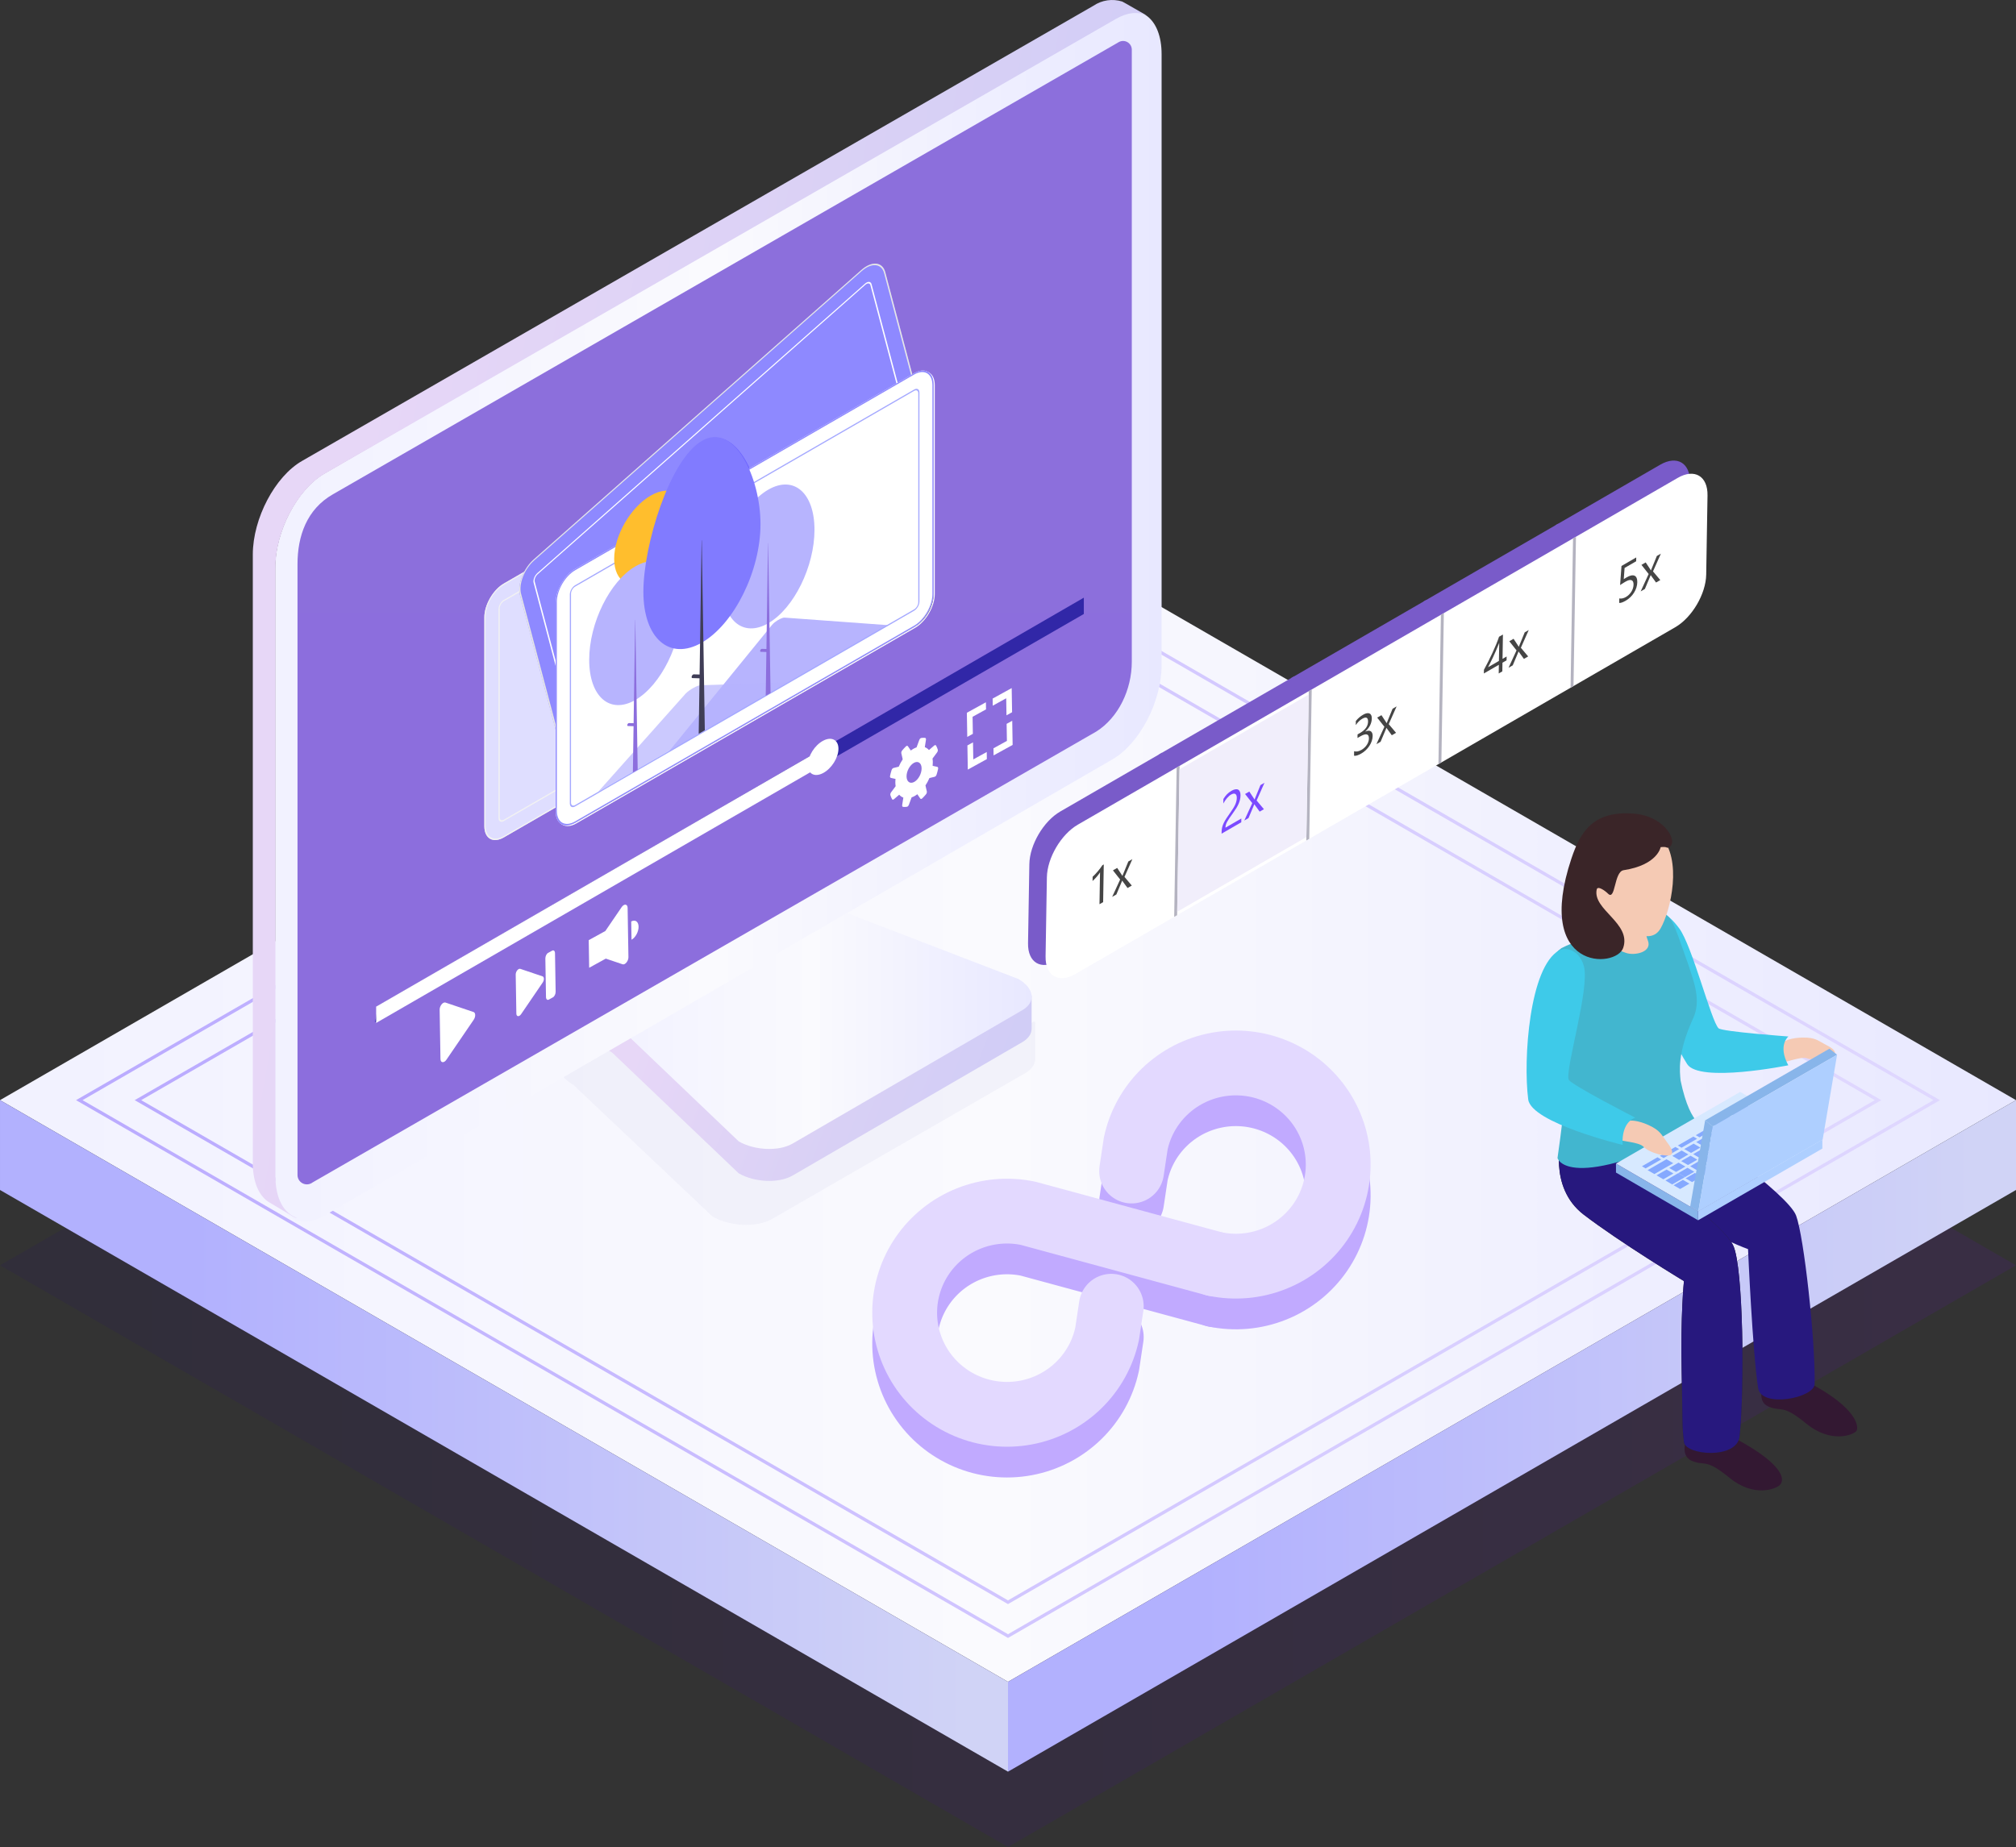 <svg fill="none" height="570" viewBox="0 0 622 570" width="622" xmlns="http://www.w3.org/2000/svg" xmlns:xlink="http://www.w3.org/1999/xlink"><rect x="0" y="0" width="622" height="570" fill="#333333" stroke="none"/><linearGradient id="a" gradientUnits="userSpaceOnUse" x1="622" x2="0" y1="390.486" y2="390.486"><stop offset="0" stop-color="#6f00df"/><stop offset="1" stop-color="#1b0175"/></linearGradient><linearGradient id="b"><stop offset="0" stop-color="#f2f2ff"/><stop offset=".486" stop-color="#fafafe"/><stop offset="1" stop-color="#e8e8ff"/></linearGradient><linearGradient id="c" gradientUnits="userSpaceOnUse" x1="13.594" x2="622" xlink:href="#b" y1="343.437" y2="343.437"/><linearGradient id="d"><stop offset="0" stop-color="#d8cbff"/><stop offset="1" stop-color="#947aff"/></linearGradient><linearGradient id="e" gradientUnits="userSpaceOnUse" x1="598.945" x2="23.055" xlink:href="#d" y1="339.514" y2="339.514"/><linearGradient id="f" gradientUnits="userSpaceOnUse" x1="580.76" x2="41.24" xlink:href="#d" y1="339.514" y2="339.514"/><linearGradient id="g"><stop offset="0" stop-color="#d0d3f6"/><stop offset="1" stop-color="#b2b1fe"/></linearGradient><linearGradient id="h" gradientUnits="userSpaceOnUse" x1="609.461" x2="370.449" xlink:href="#g" y1="498.345" y2="498.345"/><linearGradient id="i" gradientUnits="userSpaceOnUse" x1="298.461" x2="59.45" xlink:href="#g" y1="498.345" y2="498.345"/><linearGradient id="j"><stop offset="0" stop-color="#cdcbf7"/><stop offset=".486" stop-color="#d8d0f5"/><stop offset="1" stop-color="#e7d7f7"/></linearGradient><linearGradient id="k" gradientUnits="userSpaceOnUse" x1="317.266" x2="194.068" xlink:href="#j" y1="376.81" y2="329.39"/><linearGradient id="l" gradientUnits="userSpaceOnUse" x1="187.789" x2="318.295" xlink:href="#b" y1="316.076" y2="316.076"/><linearGradient id="m" gradientUnits="userSpaceOnUse" x1="90.872" x2="358.391" xlink:href="#b" y1="194.306" y2="194.306"/><linearGradient id="n" gradientUnits="userSpaceOnUse" x1="349.197" x2="349.197" y1="12.643" y2="365.506"><stop offset="0" stop-color="#8c6fdc"/><stop offset="1" stop-color="#8c6edd"/></linearGradient><linearGradient id="o" gradientUnits="userSpaceOnUse" x1="351.669" x2="68.135" xlink:href="#j" y1="431.632" y2="381.619"/><clipPath id="p"><path d="m471 251h102v209h-102z"/></clipPath><path d="m622 390.486-311-179.513-310.999 179.513 310.999 179.514z" fill="url(#a)" opacity=".1"/><path d="m622 339.515-311-179.515-310.999 179.515 310.999 179.512z" fill="url(#c)"/><path d="m597.539 339.515-286.54-165.395-286.538 165.395 286.538 165.394z" stroke="url(#e)" stroke-miterlimit="10" stroke-opacity=".6"/><path d="m579.443 339.515-268.443-154.95-268.443 154.95 268.443 154.949z" stroke="url(#f)" stroke-miterlimit="10" stroke-opacity=".6"/><path d="m622 339.515v27.724l-311 179.513v-27.725z" fill="url(#h)"/><path d="m311 519.027-310.999-179.512v27.724l310.999 179.513z" fill="url(#i)"/><g clip-path="url(#p)"><path d="m520.617 443.471s-2.693 5.612 1.362 7.353c4.06 1.746 4.06-.967 11.614 5.227 7.543 6.173 14.208 3.44 15.451 2.328 2.069-1.84.889-7.108-15.898-15.625z" fill="#331832"/><path d="m544.312 426.745s-2.724 5.602 1.347 7.348c4.081 1.725 4.081-.962 11.604 5.227 7.564 6.188 14.385 3.575 15.461 2.343.816-.94.909-7.129-15.898-15.635z" fill="#331832"/><path d="m508.628 352.988s8.001-1.201 12.435-5.877c0 0 30.574 21.205 33.096 28.038 2.422 6.505 5.937 38.279 5.718 51.939-.062 4.365-16.459 7.555-17.436 1.299-1.747-11.265-3.114-42.893-3.114-42.893s-36.433-13.006-30.699-32.506z" fill="#27187e"/><path d="m481.804 350.915s-4.367 15.333 6.805 23.922c11.172 8.568 30.943 20.524 30.943 20.524s-1.097 10.46-.697 28.241c.354 16.196.047 15.759.697 21.423.478 4.105 16.392 5.446 17.161-1.756 1.56-14.715 1.175-52.075-1.939-58.835-3.13-6.775-24.819-21.818-24.819-21.818l3.442-10.548s-20.411 5.077-31.593-1.153z" fill="#282528"/><path d="m481.804 350.915s-4.367 15.333 6.805 23.922c11.172 8.568 30.943 20.524 30.943 20.524s-1.097 10.46-.697 28.241c.354 16.196.047 15.759.697 21.423.478 4.105 16.392 5.446 17.161-1.756 1.56-14.715 1.175-52.075-1.939-58.835-3.13-6.775-24.819-21.818-24.819-21.818l3.442-10.548s-20.411 5.077-31.593-1.153z" fill="#27187e"/><path d="m550.826 321.261s1.757-1.045 5.511-1.06c3.79-.032 4.647.992 6.696 2.057 2.09 1.05 3.54 2.058 2.984 3.087-.551 1.034-5.641 2.281-8.531 1.252-1.757-.65-6.629 1.372-7.674 1.257-1.055-.104-.187-6.1 1.014-6.593z" fill="#f5cab4"/><path d="m508.919 284.483s2.017-7.503 9.145 1.98c4.049 5.388 9.898 28.729 12.17 30.875 1.107 1.049 21.549 2.53 21.549 2.53s-3.385 2.66-.042 8.891c0 0-27.434 5.544-31.203-.369-6.441-10.159-16.366-35.074-11.619-43.907z" fill="#3ecae9"/><path d="m518.522 333.518c-.265-2.946-1.081-8.469 3.889-19.308 2.516-5.467.187-11.291-1.497-16.477-3.671-10.241-4.57-13.744-6.779-15.406-3.348-2.489-31.567 9.685-32.378 10.267-10.897 7.825 4.226 22.135.753 49.212 0 0-.712 6.864-1.97 15.583 0 0 2.927 11.4 45.874-9.79.005 0-4.715 1.024-7.892-14.081z" fill="#42b6cf"/><path d="m508.389 279.5s-1.544 6.963 0 10.657c1.539 3.679-4.05 4.858-6.706 3.923-2.667-.904-6.868-2.759-6.301-5.118s2.932-10.111 1.404-12.87c-1.539-2.76 11.603 3.408 11.603 3.408z" fill="#f5cab4"/><path d="m494.863 258.004s-7.991 7.929-5.839 16.29c1.196 4.629 6.52 7.643 9.545 10.013 3.01 2.353 10.632 7.726 13.777 2.203 3.161-5.508 6.826-21.408 0-28.501-6.821-7.097-17.483-.005-17.483-.005z" fill="#f5cab4"/><path d="m512.367 261.434s-.941 5.507-11.442 7.118c-2.985.468-2.449 9.54-4.783 7.254-.879-.884-3.234-2.603-3.51-1.289-1.31 6.261 10.762 10.361 8.178 17.994-2.168 6.417-27.595 7.316-15.981-27.555 2.787-8.365 6.836-14.886 19.371-13.847 9.836.785 13.995 9.317 10.48 10.47-.556.187-.223-.364-2.313-.145z" fill="#3a2528"/><path d="m498.58 359.088v2.775l25.329 14.725-.011-2.79z" fill="#88b5ea"/><path d="m523.898 373.798.011 2.79 38.356-22.135-.01-2.77z" fill="#aecfff"/><path d="m498.58 359.088 25.318 14.71 38.357-22.115-25.35-14.715z" fill="#d7e9ff"/><g fill="#85a9ff"><path d="m543.627 347.137 2.095 1.211 2.875-1.658-2.1-1.221z"/><path d="m538.127 343.931 2.085 1.216 2.875-1.663-2.09-1.216z"/><path d="m540.867 345.531 2.1 1.211 2.881-1.652-2.106-1.216z"/><path d="m534.307 343.931 1.117.665 4.799-2.759-1.149-.676z"/><path d="m528.748 347.137 1.149.655 4.793-2.77-1.149-.67z"/><path d="m512.123 356.718 1.149.671 4.788-2.775-1.154-.66z"/><path d="m534.422 346.066 2.095 1.211 2.89-1.658-2.11-1.221z"/><path d="m537.182 347.667 2.095 1.205 2.864-1.647-2.079-1.221z"/><path d="m530.73 348.202 2.106 1.205 2.875-1.652-2.106-1.211z"/><path d="m539.922 349.267 2.116 1.2 2.864-1.647-2.105-1.221z"/><path d="m523.207 350.332 1.149.665 4.798-2.774-1.164-.66z"/><path d="m533.475 349.797 2.11 1.211 2.86-1.658-2.09-1.221z"/><path d="m527.045 350.332 2.095 1.211 2.87-1.668-2.101-1.205z"/><path d="m542.453 350.717 2.002 1.164 2.869-1.668-1.986-1.154z"/><path d="m536.252 351.387 2.09 1.216 2.859-1.647-2.09-1.221z"/><path d="m529.799 351.928 2.1 1.215 2.865-1.667-2.111-1.206z"/><path d="m523.344 352.457 2.09 1.216 2.88-1.657-2.085-1.206z"/><path d="m517.66 353.523 1.149.67 4.804-2.759-1.16-.676z"/><path d="m532.551 353.523 2.079 1.21 2.88-1.657-2.084-1.206z"/><path d="m526.098 354.068 2.105 1.216 2.859-1.668-2.095-1.21z"/><path d="m519.637 354.603 2.105 1.196 2.88-1.653-2.095-1.21z"/><path d="m528.863 355.658 2.085 1.211 2.875-1.663-2.106-1.21z"/><path d="m522.396 356.183 2.101 1.221 2.864-1.657-2.084-1.227z"/><path d="m525.162 357.794 2.085 1.21 2.875-1.662-2.08-1.221z"/><path d="m518.705 358.324 2.095 1.216 2.88-1.658-2.095-1.226z"/><path d="m521.471 359.919 2.084 1.216 2.865-1.658-2.085-1.221z"/><path d="m515.014 360.454 2.1 1.216 2.875-1.658-2.111-1.215z"/><path d="m508.334 361.119 2.1 1.206 5.818-3.352-2.09-1.221z"/><path d="m523.654 361.582 1.991 1.143 17.957-10.356-2.007-1.153z"/><path d="m517.764 362.06 2.11 1.205 2.636-1.527.229-.13-2.1-1.216z"/><path d="m520.062 363.655 1.997 1.143 2.875-1.642-2.007-1.169z"/><path d="m516.359 365.78 2.007 1.159 2.87-1.658-2.012-1.164z"/><path d="m546.139 348.586 2.001 1.164 2.87-1.657-1.981-1.164z"/><path d="m511.088 362.715 2.095 1.226 3.114-1.793-2.1-1.216z"/><path d="m513.85 364.315 2.084 1.221 6.577-3.798-2.636 1.527-2.111-1.205z"/><path d="m515.955 356.718 2.095 1.232 2.865-1.679-2.075-1.205z"/><path d="m506.592 359.919 1.133.66 4.799-2.764-1.139-.665z"/></g><path d="m523.992 373.798-2.521-1.414 4.616-26.634 2.36 1.88z" fill="#88b5ea"/><path d="m528.448 347.631-2.36-1.881 38.351-22.115 2.361 1.866z" fill="#88b5ea"/><path d="m566.799 325.501-4.455 26.183-38.352 22.114 4.456-26.167z" fill="#aecfff"/><path d="m503.029 345.838s2.137-.229 5.677 1.408c3.551 1.632 3.91 2.972 5.381 4.905 1.471 1.902 2.397 3.502 1.445 4.23-.967.727-6.316-.317-8.541-2.557-1.404-1.387-6.847-1.605-7.788-2.187-.931-.567 2.5-5.861 3.826-5.799z" fill="#f5cab4"/><path d="m481.028 293.322c1.966-1.081 6.151-.364 7.637 4.78 1.95 6.786-5.874 32.091-4.663 35.094.567 1.491 20.541 11.738 20.541 11.738s-4.331 1.034-3.915 8.397c0 0-28.193-6.776-29.124-14.035-1.606-12.455.401-40.929 9.524-45.974z" fill="#3ecae9"/></g><path d="m238.183 376.183 78.049-44.951c2.094-1.199 3.138-2.798 3.171-4.476.002-.054.002-10.827 0-10.881-.038-2.04-1.558 1.502-4.489-.176l-68.496-26.129c-5.427-3.107-13.636-3.444-18.337-.753l-52.454 30.476c-1.57.899-2.707-2.915-3.114-1.702-.135.404-.049 10.787-.058 11.206-.046 2.09 1.477 4.305 4.489 6.029l42.902 40.603c5.427 3.108 13.637 3.445 18.337.754z" fill="#8f92cb" fill-opacity=".2" opacity=".39"/><path d="m244.549 362.779 70.863-41.164c1.902-1.098 2.85-2.562 2.88-4.099.001-.049.001-9.914 0-9.964-.034-1.868-1.414 1.376-4.076-.161l-62.189-23.928c-4.928-2.845-12.381-3.154-16.649-.689l-47.625 27.908c-1.425.823-2.458-2.669-2.827-1.559-.123.37-.045 9.878-.053 10.262-.041 1.914 1.341 3.942 4.076 5.522l38.952 37.181c4.927 2.846 12.382 3.155 16.648.691z" fill="url(#k)"/><path d="m244.551 352.914 70.863-41.164c4.268-2.465 3.732-6.769-1.195-9.615l-62.191-23.927c-4.927-2.846-12.381-3.155-16.649-.691l-47.625 27.909c-4.267 2.464-3.732 6.768 1.196 9.614l38.952 37.183c4.928 2.847 12.382 3.155 16.649.691z" fill="url(#l)"/><path clip-rule="evenodd" d="m100.031 375.174 243.224-140.847c8.368-4.837 15.136-17.85 15.136-29.088v-188.474c0-11.191-6.768-16.335-15.136-11.497l-243.224 140.878c-8.353 4.853-15.136 17.851-15.136 29.088v188.459c.046 11.176 6.829 16.335 15.136 11.482z" fill="url(#m)" fill-rule="evenodd"/><path clip-rule="evenodd" d="m96.486 364.886 241.774-139.137c6.761-4.275 10.937-12.824 10.937-21.587v-188.783c.017-.972-.492-1.877-1.333-2.368-.84-.491-1.881-.49-2.721.002l-.489.29-241.943 139.244c-8.03 4.58-10.921 12.839-10.921 21.586v188.478c-.003 1.035.548 1.991 1.445 2.508.897.518 2.003.516 2.899-.004z" fill="url(#n)" fill-rule="evenodd"/><path d="m155.439 258.432 104.599-60.404c1.591-.921 3.116-2.532 4.241-4.482 1.125-1.949 1.758-4.076 1.76-5.914v-64.481c-.002-1.837-.635-3.233-1.76-3.883s-2.65-.5-4.241.417l-104.599 60.403c-1.591.921-3.117 2.533-4.242 4.482s-1.758 4.076-1.759 5.915v64.481c.001 1.837.634 3.233 1.759 3.883 1.125.649 2.651.499 4.242-.417z" fill="#dfdeff"/><path d="m155.439 258.432 104.599-60.404c1.591-.921 3.116-2.532 4.241-4.482 1.125-1.949 1.758-4.076 1.76-5.914v-64.481c-.002-1.837-.635-3.233-1.76-3.883s-2.65-.5-4.241.417l-104.599 60.403c-1.591.921-3.117 2.533-4.242 4.482s-1.758 4.076-1.759 5.915v64.481c.001 1.837.634 3.233 1.759 3.883 1.125.649 2.651.499 4.242-.417zm104.599-138.327c1.494-.861 2.927-1.002 3.984-.392 1.057.611 1.652 1.922 1.653 3.648v64.481c-.001 1.727-.596 3.725-1.653 5.556s-2.49 3.345-3.984 4.21l-104.599 60.404c-1.495.861-2.928 1.002-3.985.391-1.057-.61-1.651-1.922-1.653-3.647v-64.481c.002-1.727.596-3.725 1.653-5.556s2.49-3.345 3.985-4.211z" fill="#f2f2f2"/><path d="m155.442 253.391 104.599-60.404c.434-.251.85-.691 1.157-1.222.307-.532.479-1.112.48-1.613v-64.481c-.001-.501-.173-.882-.48-1.059s-.723-.136-1.157.114l-104.599 60.403c-.434.251-.85.691-1.157 1.222-.307.532-.479 1.112-.48 1.613v64.481c.001.501.173.882.48 1.059s.723.137 1.157-.113zm104.599-128.245c.338-.195.661-.227.9-.089.238.138.373.434.373.824v64.481c0 .39-.135.841-.373 1.254-.239.414-.562.756-.9.951l-104.599 60.403c-.337.195-.661.227-.9.089-.238-.138-.373-.434-.373-.824v-64.481c0-.39.135-.841.373-1.254.239-.414.563-.756.9-.951z" fill="#f2f2f2"/><path d="m182.062 238.324 101.107-89.341c1.537-1.361 2.85-3.276 3.649-5.327.799-2.05 1.02-4.068.614-5.611l-14.305-54.067c-.41-1.539-1.412-2.476-2.788-2.605s-3.013.561-4.551 1.919l-101.107 89.342c-1.538 1.36-2.85 3.276-3.649 5.327-.799 2.05-1.02 4.068-.614 5.61l14.305 54.067c.41 1.54 1.412 2.476 2.788 2.605s3.012-.561 4.551-1.919z" fill="#8e89ff"/><path d="m182.062 238.324 101.107-89.341c1.537-1.361 2.85-3.276 3.649-5.327.799-2.05 1.02-4.068.614-5.611l-14.305-54.067c-.41-1.539-1.412-2.476-2.788-2.605s-3.013.561-4.551 1.919l-101.107 89.342c-1.538 1.36-2.85 3.276-3.649 5.327-.799 2.05-1.02 4.068-.614 5.61l14.305 54.067c.41 1.54 1.412 2.476 2.788 2.605s3.012-.561 4.551-1.919zm83.819-154.679c1.445-1.275 2.983-1.923 4.275-1.802 1.293.121 2.234 1.001 2.619 2.447l14.305 54.067c.382 1.449.174 3.345-.577 5.271-.75 1.926-1.983 3.726-3.427 5.004l-101.107 89.341c-1.446 1.275-2.983 1.923-4.275 1.803-1.293-.121-2.235-1.001-2.619-2.447l-14.306-54.067c-.381-1.449-.173-3.345.577-5.271.751-1.926 1.984-3.726 3.428-5.004z" fill="#e6e6e6"/><path d="m180.942 234.098 101.107-89.342c.419-.371.777-.893.995-1.453.218-.559.278-1.109.167-1.53l-14.305-54.067c-.112-.42-.385-.675-.76-.71-.376-.035-.822.153-1.241.523l-101.107 89.341c-.42.371-.778.894-.996 1.453s-.278 1.11-.167 1.53l14.305 54.068c.112.419.385.675.761.71.375.035.821-.153 1.241-.523zm86.056-146.227c.326-.288.673-.434.965-.407s.505.226.591.552l14.306 54.067c.086.327.039.755-.13 1.19-.17.435-.448.841-.774 1.13l-101.107 89.341c-.327.288-.674.435-.966.407-.292-.027-.504-.226-.591-.552l-14.306-54.067c-.086-.327-.039-.755.131-1.19.169-.435.448-.842.774-1.13z" fill="#fff"/><path d="m177.808 254.126 104.599-60.404c1.591-.921 3.116-2.532 4.241-4.481 1.126-1.95 1.758-4.077 1.76-5.915v-64.481c-.002-1.837-.634-3.233-1.76-3.883-1.125-.65-2.65-.5-4.241.417l-104.599 60.403c-1.591.921-3.117 2.533-4.242 4.482s-1.757 4.077-1.759 5.915v64.481c.002 1.837.634 3.233 1.759 3.883 1.125.649 2.651.499 4.242-.417z" fill="#fff"/><path d="m206.228 232.254 67.547-39.007c.085-.048.169-.099.252-.153l-31.946-2.331c-.609-.053-1.973.593-3.049 1.443-.294.222-.58.494-.845.805l-21.44 26.326-1.027 1.261z" fill="#e6e6e6"/><path d="m184.915 244.56 58.423-33.737-11.321.362-.815.026-14.752.472c-.968.031-3.294 1.342-4.431 2.459-.077.076-.148.15-.213.222z" fill="#e6e6e6"/><path d="m282.407 115.799c1.495-.861 2.928-1.002 3.985-.391 1.057.61 1.651 1.922 1.653 3.647v64.481c-.002 1.727-.596 3.725-1.653 5.556s-2.49 3.345-3.985 4.211l-104.599 60.403c-1.494.861-2.927 1.002-3.984.392-1.057-.611-1.651-1.922-1.653-3.648v-64.481c.002-1.727.596-3.725 1.653-5.556s2.49-3.345 3.984-4.21z" fill="#3f3d56"/><path d="m177.809 249.085 104.599-60.403c.434-.252.85-.691 1.157-1.223.307-.531.479-1.112.48-1.613v-64.481c-.001-.501-.173-.882-.48-1.059s-.723-.136-1.157.114l-104.599 60.403c-.434.252-.85.691-1.157 1.223-.306.531-.479 1.111-.479 1.613v64.481c0 .501.173.881.479 1.059.307.177.723.136 1.157-.114zm104.599-128.245c.338-.194.661-.226.9-.088.239.137.373.434.373.823v64.481c0 .39-.134.841-.373 1.255-.239.413-.562.755-.9.95l-104.599 60.404c-.337.194-.661.226-.899.088-.239-.138-.373-.434-.374-.823v-64.481c.001-.39.135-.841.374-1.255.238-.413.562-.755.899-.951z" fill="#ccc"/><path d="m201.116 179.168c-6.218 3.59-11.258.679-11.258-6.501 0-7.181 5.04-15.913 11.258-19.503 6.217-3.59 11.257-.68 11.257 6.501s-5.04 15.912-11.257 19.503z" fill="#ff6584"/><path d="m196.41 216.221c-7.875 4.547-14.258-.995-14.258-12.379s6.383-24.299 14.258-28.846c7.874-4.547 14.258.995 14.258 12.379 0 11.383-6.384 24.298-14.258 28.846z" fill="#f2f2f2"/><path d="m196.369 191.486-.039.023-.705 47.095 1.488-.86z" fill="#ccc"/><path d="m193.936 223.8c-.044.12-.053.237-.025.324s.09.138.173.14l2.045.063.328-.91-2.045-.063c-.083-.003-.179.043-.269.127-.089.083-.164.198-.207.319z" fill="#ccc"/><path d="m237.4 192.549c-7.874 4.547-14.258-.995-14.258-12.378 0-11.384 6.384-24.299 14.258-28.846 7.875-4.548 14.258.994 14.258 12.378s-6.383 24.299-14.258 28.846z" fill="#f2f2f2"/><path d="m234.927 200.9c.044-.121.119-.236.208-.319.089-.084.186-.13.269-.127l1.427.044.489-32.661.039-.023.745 46.259-1.489.859.202-13.514-1.742-.054c-.083-.002-.145-.053-.172-.14-.028-.087-.019-.204.024-.324z" fill="#ccc"/><path d="m216.955 136.242c-9.978 5.762-18.088 32.159-18.088 46.584 0 14.424 8.089 21.447 18.066 15.685 9.978-5.762 18.067-22.127 18.067-36.551 0-14.425-8.067-31.48-18.045-25.718z" fill="#6c63ff"/><path d="m213.802 208.882c.027-.076.064-.151.109-.22.046-.069.098-.132.154-.185.056-.052.115-.093.173-.121.058-.027.115-.04.167-.039l1.809.055.62-41.384.049-.029.943 58.614-1.886 1.089.257-17.124-2.208-.068c-.052-.001-.098-.018-.136-.048-.037-.031-.065-.074-.083-.129-.017-.055-.023-.119-.018-.19.006-.07.022-.146.05-.221z" fill="#3f3d56"/><path d="m177.445 253.916 104.599-60.404c1.591-.92 3.116-2.532 4.241-4.481s1.758-4.077 1.76-5.915v-64.481c-.002-1.837-.635-3.233-1.76-3.883s-2.65-.5-4.241.417l-104.599 60.404c-1.591.92-3.117 2.532-4.242 4.481s-1.758 4.077-1.76 5.915v64.481c.002 1.837.635 3.233 1.76 3.883 1.125.649 2.651.499 4.242-.417z" fill="#fff"/><path d="m206.228 232.093 67.547-39.007c.085-.048.169-.099.252-.153l-31.946-2.331c-.609-.053-1.973.593-3.049 1.443-.294.222-.58.494-.845.805l-21.44 26.326-1.027 1.261z" fill="#b7b4fe"/><path d="m184.554 244.35 58.423-33.738-11.322.363-.814.026-14.753.472c-.967.031-3.294 1.341-4.431 2.459-.076.075-.147.149-.212.222z" fill="#b6b3fe" opacity=".7"/><path d="m177.445 253.916 104.599-60.404c1.591-.92 3.116-2.532 4.241-4.481s1.758-4.077 1.76-5.915v-64.481c-.002-1.837-.635-3.233-1.76-3.883s-2.65-.5-4.241.417l-104.599 60.404c-1.591.92-3.117 2.532-4.242 4.481s-1.758 4.077-1.76 5.915v64.481c.002 1.837.635 3.233 1.76 3.883 1.125.649 2.651.499 4.242-.417zm104.599-138.327c1.494-.861 2.927-1.002 3.984-.391 1.057.61 1.652 1.922 1.653 3.647v64.481c-.001 1.727-.596 3.725-1.653 5.556s-2.49 3.345-3.984 4.21l-104.599 60.404c-1.495.861-2.928 1.002-3.985.391-1.057-.61-1.651-1.922-1.653-3.647v-64.481c.002-1.727.596-3.725 1.653-5.556s2.49-3.345 3.985-4.21z" fill="#8e89ff"/><path d="m177.446 248.875 104.599-60.403c.434-.252.85-.691 1.157-1.223.307-.531.479-1.111.48-1.613v-64.481c-.001-.501-.173-.881-.48-1.059-.307-.177-.723-.136-1.157.114l-104.599 60.403c-.434.252-.85.691-1.157 1.223-.307.531-.479 1.111-.48 1.613v64.481c.001.501.173.881.48 1.059.307.177.723.136 1.157-.114zm104.599-128.245c.337-.194.661-.226.9-.088.238.137.373.434.373.823v64.481c0 .39-.135.841-.373 1.255-.239.413-.563.755-.9.95l-104.599 60.404c-.338.194-.661.226-.9.088-.238-.138-.373-.434-.373-.823v-64.481c0-.39.135-.841.373-1.255.239-.413.562-.755.9-.951z" fill="#a5a9ff"/><path d="m200.75 178.957c-6.217 3.591-11.257.68-11.257-6.501 0-7.18 5.04-15.912 11.257-19.502 6.218-3.591 11.258-.68 11.258 6.5 0 7.181-5.04 15.913-11.258 19.503z" fill="#ffbe2d"/><path d="m196.045 216.011c-7.875 4.547-14.259-.995-14.259-12.379s6.384-24.299 14.259-28.846c7.874-4.547 14.258.995 14.258 12.379 0 11.383-6.384 24.298-14.258 28.846z" fill="#b7b4fe"/><path d="m196.006 191.276-.039.023-.705 47.095 1.488-.86z" fill="#8c6edd"/><path d="m193.573 223.59c-.044.12-.053.237-.025.324s.09.138.172.14l2.045.063.329-.91-2.045-.063c-.083-.002-.18.043-.269.127-.089.083-.164.198-.207.319z" fill="#8c6edd"/><path d="m237.037 192.339c-7.875 4.548-14.258-.995-14.258-12.378 0-11.384 6.383-24.299 14.258-28.846 7.874-4.548 14.258.994 14.258 12.378s-6.384 24.299-14.258 28.846z" fill="#b7b4fe"/><path d="m234.564 200.69c.044-.121.118-.236.208-.319.089-.084.186-.129.268-.127l1.428.044.489-32.661.039-.022.744 46.258-1.488.859.202-13.514-1.742-.053c-.083-.003-.145-.053-.173-.141-.027-.087-.018-.203.025-.324z" fill="#8c6edd"/><path d="m216.59 136.032c-9.978 5.762-18.088 32.159-18.088 46.584 0 14.424 8.088 21.447 18.066 15.685s18.067-22.127 18.067-36.551c0-14.425-8.068-31.48-18.045-25.718z" fill="#817bff"/><path d="m213.437 208.672c.027-.076.064-.151.109-.22s.097-.132.153-.185c.056-.052.115-.093.174-.121.058-.027.115-.04.167-.039l1.809.055.619-41.384.05-.029.943 58.614-1.886 1.089.256-17.124-2.207-.067c-.052-.002-.098-.019-.136-.049-.037-.03-.066-.074-.083-.129s-.023-.119-.018-.19c.005-.07.022-.146.05-.221z" fill="#3f3d56"/><path d="m334.396 189.481-218.663 126.029.859-5.035 217.804-126.03z" fill="#3127a7"/><path d="m116.053 310.654 139.642-80.654v5.036l-139.642 80.654z" fill="#fff"/><path d="m249.239 236.09c0 2.754 2.114 3.863 4.722 2.478s4.723-4.741 4.723-7.494-2.115-3.863-4.723-2.477c-2.608 1.385-4.722 4.739-4.722 7.493z" fill="#fff"/><path clip-rule="evenodd" d="m287.71 234.1c.051.342.087.697.093 1.08.007.382-.017.77-.054 1.16l1.437.321c.206.046.313.304.245.633-.123.593-.28 1.184-.467 1.77-.106.329-.349.595-.582.653l-1.626.4c-.341.799-.754 1.568-1.224 2.274l.421 1.837c.06.264-.038.632-.248.889-.374.456-.765.882-1.172 1.274-.226.217-.475.225-.605.036l-.9-1.32c-.288.216-.581.414-.882.581-.302.167-.596.29-.886.393l-.84 2.278c-.121.326-.367.59-.595.623-.413.059-.811.068-1.193.029-.215-.02-.324-.277-.273-.601l.353-2.263c-.486-.181-.916-.482-1.277-.896l-1.609 1.382c-.231.198-.479.203-.593-.005-.203-.372-.376-.782-.517-1.229-.078-.248.019-.62.219-.889l1.401-1.885c-.05-.342-.087-.697-.093-1.079-.007-.383.017-.771.056-1.162l-1.438-.322c-.205-.046-.312-.304-.244-.633.123-.593.28-1.184.467-1.77.105-.329.349-.596.582-.653l1.626-.4c.34-.799.754-1.568 1.224-2.274l-.421-1.837c-.061-.264.037-.632.248-.888.373-.456.764-.88 1.172-1.274.225-.218.475-.226.605-.037l.9 1.32c.288-.215.581-.415.882-.581.302-.165.596-.288.886-.391l.84-2.278c.121-.326.367-.59.595-.623.414-.061.811-.068 1.193-.029.215.021.323.277.273.601l-.354 2.263c.486.183.917.482 1.278.897l1.607-1.381c.231-.198.479-.203.593.005.203.371.377.782.517 1.229.078.248-.019.618-.219.887zm-8.007 5.542c.027 1.624 1.087 2.372 2.369 1.665 1.283-.708 2.299-2.596 2.272-4.221-.027-1.624-1.087-2.372-2.37-1.665-1.281.705-2.298 2.595-2.271 4.221z" fill="#fff" fill-rule="evenodd"/><path d="m146.103 312.319-8.652-2.919c-.78-.262-1.826 1.016-1.806 2.207l.253 15.228c.02 1.191 1.09 1.304 1.845.196l8.399-12.31c.646-.947.626-2.178-.039-2.402z" fill="#fff"/><path d="m167.406 301.314-6.862-2.316c-.619-.208-1.449.807-1.434 1.751l.201 12.078c.016.944.865 1.035 1.465.154l6.662-9.763c.511-.748.495-1.725-.032-1.904z" fill="#fff"/><path d="m170.598 307.788-1.264.695c-.473.261-.866-.093-.878-.791l-.197-11.882c-.012-.698.363-1.474.836-1.734l1.264-.695c.473-.261.866.093.878.789l.197 11.882c.012.698-.363 1.476-.836 1.736z" fill="#fff"/><path clip-rule="evenodd" d="m186.767 287.32 5.026-7.367c.755-1.108 1.825-.994 1.847.196l.252 15.228c.02 1.191-1.027 2.471-1.807 2.209l-5.177-1.748-5.129 2.825-.141-8.518zm8.08 2.691-.094-5.637c1.229-.678 2.244.039 2.269 1.596.026 1.555-.948 3.366-2.175 4.041z" fill="#fff" fill-rule="evenodd"/><path d="m306.295 217.78 4.15-2.285.087 5.261 1.73-.953-.124-7.454-5.879 3.239z" fill="#fff"/><path d="m300.159 226.466-.087-5.26 4.149-2.285-.036-2.193-5.878 3.237.124 7.454z" fill="#fff"/><path d="m310.576 223.387.087 5.26-4.149 2.285.036 2.192 5.879-3.238-.123-7.454z" fill="#fff"/><path d="m304.44 232.073-4.149 2.285-.088-5.261-1.728.951.123 7.454 5.878-3.237z" fill="#fff"/><path clip-rule="evenodd" d="m93.225 142.231 244.133-140.455c2.608-1.768 5.885-2.246 8.891-1.297.321.122 7.238 4.134 7.544 4.302-2.586-1.251-5.876-1.022-9.457 1.037l-244.164 140.379c-8.386 4.836-15.195 17.788-15.195 28.986v187.792c0 6.957 2.647 11.564 6.687 12.876-.479-.021-.941-.18-1.331-.458-.199-.107-7.483-4.455-7.651-4.577-2.877-2.013-4.683-6.102-4.683-11.884v-187.838c.031-11.151 6.871-24.103 15.226-28.863z" fill="url(#o)" fill-rule="evenodd"/><g fill="#795bc9"><path d="m317.586 266.685c.099-5.984 4.375-13.261 9.551-16.253l185.083-107.014c5.175-2.992 9.291-.567 9.191 5.417l-.404 24.416c-.099 5.984-4.375 13.261-9.551 16.254l-185.082 107.013c-5.176 2.992-9.291.567-9.192-5.417z"/><path d="m357.625 232.804.906-.524-.763 46.086-.906.524z"/><path d="m398.39 209.234.906-.524-.763 46.086-.906.524z"/><path d="m358.513 233.327 39.859-23.046-.728 43.992-39.859 23.046z"/><path d="m439.155 185.664.906-.524-.763 46.086-.906.524z"/><path d="m479.92 162.094.906-.524-.763 46.086-.906.524z"/><path d="m334.942 274.34-1.126.651.163-9.833c-.089.151-.219.341-.39.571-.167.223-.357.458-.569.707-.208.246-.43.492-.665.738-.231.243-.457.46-.677.651l.022-1.318c.248-.222.511-.479.787-.77.282-.299.556-.607.825-.924.272-.326.529-.647.77-.965.241-.322.45-.621.627-.896l.425-.246z"/><path d="m343.958 261.078-2.429 5.476 2.253 2.674-1.311.758-1.336-1.837c-.084-.114-.184-.26-.298-.44l-.028.016c-.024.06-.134.329-.333.805l-1.45 3.448-1.298.751 2.462-5.369-2.224-2.817 1.311-.758 1.313 1.991c.097.148.192.303.285.465l.027-.016 1.814-4.429z"/><path d="m376.176 242.182c.006-.349-.037-.625-.129-.829-.087-.206-.212-.346-.374-.42-.157-.082-.345-.102-.563-.06s-.455.138-.712.286c-.219.127-.435.286-.646.476-.212.191-.42.405-.623.643-.199.235-.393.492-.584.77-.186.275-.36.562-.524.861l.023-1.397c.322-.537.679-1.01 1.071-1.421.396-.418.876-.789 1.439-1.115.403-.232.774-.379 1.115-.44.341-.066.636-.043.883.071s.439.32.574.619c.14.296.206.691.198 1.183-.007.449-.06.883-.157 1.301-.093.415-.234.837-.422 1.266-.184.426-.416.866-.695 1.321-.28.455-.607.943-.983 1.465-.468.648-.856 1.194-1.162 1.638-.302.442-.544.834-.727 1.175-.178.333-.305.64-.382.921-.073.272-.111.562-.117.869l4.901-2.834-.019 1.167-6.075 3.512.01-.564c.008-.486.061-.941.158-1.365.098-.423.255-.862.471-1.317s.496-.947.84-1.476c.349-.532.774-1.15 1.275-1.853.362-.503.664-.958.906-1.365.247-.41.446-.793.597-1.147.151-.355.258-.687.322-.996.069-.318.106-.632.111-.945z"/><path d="m384.724 237.507-2.429 5.476 2.253 2.675-1.311.758-1.336-1.837c-.084-.114-.184-.261-.298-.441l-.028.016c-.024.061-.135.329-.333.806l-1.45 3.448-1.298.75 2.462-5.369-2.224-2.817 1.311-.758 1.313 1.992c.097.148.192.303.284.464l.028-.016 1.814-4.428z"/><path d="m418.096 223.069c-.008.513-.1 1.031-.277 1.552-.171.513-.413 1.009-.725 1.488-.306.471-.674.911-1.102 1.321-.429.41-.899.763-1.411 1.06-.939.542-1.681.767-2.228.674l.023-1.396c.654.219 1.408.082 2.264-.413.343-.199.653-.427.929-.687.281-.262.521-.545.721-.849.205-.307.362-.626.472-.956.114-.334.174-.669.179-1.008.025-1.487-.878-1.701-2.708-.643l-.817.473.018-1.104.776-.448c1.62-.937 2.441-2.103 2.464-3.5.022-1.291-.585-1.579-1.821-.865-.695.402-1.352 1.049-1.969 1.941l.021-1.262c.634-.796 1.383-1.445 2.248-1.945.412-.238.784-.387 1.115-.448.332-.061.615-.041.849.059.234.101.412.281.535.54.127.257.188.586.181.988-.025 1.497-.695 2.838-2.011 4.024l-.001.031c.334-.15.641-.234.922-.25.282-.021.523.025.725.139s.358.296.467.548c.114.243.168.555.161.936z"/><path d="m425.488 213.938-2.43 5.476 2.254 2.674-1.311.758-1.336-1.837c-.084-.113-.184-.26-.299-.44l-.027.016c-.024.061-.135.329-.333.805l-1.451 3.449-1.297.75 2.461-5.369-2.223-2.817 1.31-.758 1.314 1.992c.097.148.192.302.284.464l.028-.016 1.813-4.428z"/><path d="m458.291 191.749-.125 7.516 1.263-.731-.02 1.191-1.263.73-.044 2.674-1.112.643.044-2.674-4.626 2.675.019-1.127c.439-.81.884-1.659 1.334-2.548.45-.894.879-1.784 1.288-2.67.414-.889.795-1.757 1.144-2.603.354-.855.653-1.649.896-2.381zm-4.593 10.099 3.356-1.941.092-5.571c-.354.892-.689 1.699-1.005 2.421s-.617 1.386-.903 1.992c-.282.603-.552 1.157-.809 1.663-.258.505-.502.984-.731 1.436z"/><path d="m466.253 190.368-2.429 5.476 2.254 2.674-1.311.758-1.336-1.837c-.084-.114-.184-.261-.299-.441l-.027.016c-.024.061-.135.33-.333.806l-1.451 3.448-1.297.75 2.461-5.369-2.224-2.817 1.311-.758 1.313 1.992c.098.148.193.303.285.464l.028-.016 1.813-4.428z"/><path d="m499.742 175.611c-.009.555-.099 1.105-.272 1.65-.172.545-.414 1.068-.726 1.568-.307.497-.677.957-1.11 1.381-.433.423-.913.787-1.439 1.091-.915.529-1.592.763-2.031.703l.023-1.381c.66.111 1.34-.036 2.04-.441.357-.206.678-.452.964-.738.29-.288.538-.599.743-.933.205-.333.362-.683.473-1.051.114-.371.175-.738.181-1.103.012-.741-.193-1.196-.616-1.365-.424-.175-1.045-.025-1.864.448-.132.077-.272.16-.419.25-.146.09-.293.183-.439.278-.147.09-.291.181-.433.274-.137.09-.264.176-.378.258l.431-5.901 4.55-2.631-.019 1.175-3.576 2.067-.255 3.457c.147-.096.303-.194.468-.294.164-.106.311-.196.439-.27.522-.302.987-.492 1.396-.571.41-.08.754-.053 1.032.079.284.124.495.358.635.702.144.336.211.769.202 1.298z"/><path d="m507.019 166.797-2.429 5.476 2.254 2.674-1.311.758-1.336-1.837c-.084-.113-.184-.26-.299-.44l-.027.016c-.024.061-.135.329-.333.805l-1.451 3.449-1.297.75 2.461-5.369-2.224-2.817 1.311-.758 1.313 1.991c.098.149.193.303.285.465l.028-.016 1.813-4.429z"/></g><path d="m322.998 270.749c.099-5.984 4.375-13.261 9.551-16.254l185.083-107.013c5.175-2.992 9.291-.567 9.192 5.417l-.405 24.416c-.099 5.984-4.375 13.261-9.55 16.253l-185.083 107.014c-5.176 2.992-9.291.567-9.192-5.417z" fill="#fff"/><path d="m363.037 236.868.906-.524-.763 46.086-.906.524z" fill="#b4b3c0"/><path d="m403.802 213.298.906-.524-.763 46.086-.906.524z" fill="#b4b3c0"/><path d="m363.925 237.391 39.86-23.046-.729 43.991-39.859 23.047z" fill="#f1eefb"/><path d="m444.567 189.728.906-.524-.763 46.086-.906.524z" fill="#b4b3c0"/><path d="m485.332 166.158.906-.524-.763 46.086-.906.524z" fill="#b4b3c0"/><path d="m340.354 278.403-1.126.651.163-9.832c-.089.15-.219.341-.39.571-.167.222-.357.458-.569.706-.208.246-.43.492-.665.738-.231.244-.456.461-.677.651l.022-1.317c.248-.222.511-.479.787-.77.282-.299.557-.607.825-.925.272-.325.529-.646.77-.964.241-.323.45-.622.627-.897l.425-.246z" fill="#454545"/><path d="m349.37 265.142-2.429 5.476 2.253 2.674-1.311.758-1.336-1.837c-.084-.114-.183-.261-.298-.441l-.028.016c-.023.061-.134.33-.333.806l-1.45 3.448-1.298.75 2.462-5.369-2.224-2.817 1.311-.758 1.313 1.992c.097.148.192.303.285.464l.027-.016 1.814-4.428z" fill="#454545"/><path d="m381.588 246.246c.006-.349-.037-.625-.129-.829-.087-.206-.212-.347-.374-.421-.157-.082-.345-.102-.563-.059-.218.042-.455.137-.711.286-.22.127-.436.285-.647.476-.212.19-.419.405-.623.643-.199.235-.393.492-.584.769-.185.276-.36.563-.524.862l.023-1.397c.322-.537.679-1.011 1.071-1.421.396-.418.876-.79 1.439-1.115.403-.233.775-.38 1.115-.44.341-.067.636-.043.883.071s.439.32.574.619c.14.296.206.69.198 1.182-.007.45-.06.884-.157 1.302-.093.415-.234.837-.422 1.266-.184.426-.416.866-.695 1.321-.28.455-.607.943-.983 1.464-.468.648-.856 1.195-1.162 1.639-.302.442-.544.834-.727 1.175-.177.333-.305.64-.382.92-.073.273-.111.563-.116.869l4.9-2.833-.019 1.166-6.074 3.513.009-.564c.008-.487.061-.942.158-1.365.098-.423.255-.862.471-1.317s.496-.947.84-1.476c.349-.532.774-1.15 1.275-1.854.362-.502.664-.957.906-1.365.247-.41.446-.792.597-1.146.151-.355.258-.687.322-.996.069-.318.106-.633.111-.945z" fill="#7b4aff"/><path d="m390.136 241.571-2.429 5.476 2.253 2.674-1.311.758-1.336-1.837c-.084-.113-.183-.26-.298-.44l-.028.016c-.023.061-.134.329-.333.805l-1.45 3.449-1.298.75 2.462-5.369-2.224-2.817 1.311-.758 1.313 1.992c.097.148.192.302.285.464l.027-.016 1.814-4.429z" fill="#7b4aff"/><path d="m423.509 227.133c-.009.513-.101 1.03-.278 1.551-.171.514-.413 1.01-.724 1.488-.307.471-.675.912-1.103 1.322-.429.41-.899.763-1.411 1.059-.938.543-1.681.768-2.228.675l.023-1.397c.654.22 1.409.082 2.264-.412.343-.199.653-.428.929-.687.281-.262.521-.545.721-.849.205-.307.362-.626.472-.956.114-.334.174-.67.18-1.008.024-1.487-.879-1.701-2.709-.643l-.817.472.018-1.103.776-.448c1.62-.937 2.441-2.103 2.464-3.5.022-1.291-.585-1.579-1.821-.865-.695.402-1.352 1.049-1.969 1.94l.021-1.261c.634-.797 1.383-1.445 2.248-1.945.412-.238.784-.388 1.116-.448.331-.061.614-.041.848.059.234.101.413.28.535.54.127.256.188.586.181.988-.025 1.497-.695 2.838-2.011 4.023v.032c.333-.151.64-.234.921-.25.282-.021.523.025.726.139.202.114.357.296.466.547.114.244.168.556.162.937z" fill="#454545"/><path d="m430.9 218.002-2.43 5.476 2.254 2.674-1.311.758-1.336-1.837c-.084-.114-.184-.26-.299-.44l-.027.016c-.024.06-.135.329-.333.805l-1.451 3.448-1.297.75 2.462-5.368-2.224-2.818 1.311-.758 1.313 1.992c.097.148.192.303.284.465l.028-.016 1.813-4.429z" fill="#454545"/><path d="m463.703 195.813-.125 7.515 1.263-.73-.02 1.19-1.262.731-.045 2.674-1.112.643.045-2.674-4.627 2.674.019-1.127c.439-.809.884-1.658 1.334-2.547.45-.894.879-1.784 1.288-2.671.414-.889.795-1.756 1.145-2.603.354-.854.652-1.648.896-2.381zm-4.593 10.099 3.356-1.941.093-5.571c-.355.892-.69 1.698-1.006 2.421-.315.722-.617 1.386-.903 1.992-.282.603-.552 1.157-.809 1.662-.258.506-.502.984-.731 1.437z" fill="#454545"/><path d="m471.666 194.431-2.43 5.476 2.254 2.675-1.311.758-1.336-1.837c-.084-.114-.184-.261-.299-.441l-.027.016c-.024.061-.135.329-.333.806l-1.451 3.448-1.297.75 2.461-5.369-2.223-2.817 1.311-.758 1.313 1.992c.097.148.192.303.284.464l.028-.016 1.813-4.428z" fill="#454545"/><path d="m505.155 179.674c-.01.556-.1 1.106-.273 1.651-.172.545-.414 1.067-.726 1.567-.307.498-.677.958-1.11 1.381-.433.424-.913.787-1.439 1.092-.915.529-1.592.763-2.031.702l.023-1.381c.66.111 1.34-.035 2.04-.44.357-.207.678-.453.964-.738.29-.289.538-.6.743-.933s.362-.684.473-1.051c.115-.371.175-.739.181-1.104.012-.74-.193-1.195-.616-1.365-.423-.174-1.045-.025-1.864.449-.132.077-.272.16-.418.25-.147.09-.293.183-.44.278-.147.09-.291.181-.433.274-.137.09-.263.176-.378.258l.431-5.901 4.55-2.631-.019 1.175-3.576 2.067-.254 3.456c.146-.095.302-.193.467-.293.165-.106.311-.196.439-.27.522-.302.987-.492 1.396-.572.41-.079.754-.053 1.032.08.284.124.495.358.635.702.144.336.211.768.203 1.297z" fill="#454545"/><path d="m512.432 170.861-2.43 5.476 2.254 2.674-1.311.758-1.336-1.837c-.084-.114-.184-.261-.299-.44l-.027.015c-.024.061-.135.33-.333.806l-1.451 3.448-1.297.75 2.461-5.369-2.223-2.817 1.311-.758 1.313 1.992c.097.148.192.303.284.464l.028-.015 1.813-4.429z" fill="#454545"/><path d="m374.825 399.572c6.11 1.272 12.462.717 18.255-1.595 5.792-2.312 10.764-6.277 14.288-11.394s5.441-11.157 5.51-17.355c.068-6.199-1.715-12.279-5.125-17.472-3.41-5.192-8.293-9.265-14.033-11.703-5.739-2.437-12.078-3.13-18.214-1.992-6.137 1.138-11.796 4.058-16.262 8.389s-7.539 9.88-8.831 15.945l-1.275 8.485" stroke="#c1aaff" stroke-linecap="round" stroke-linejoin="round" stroke-width="20"/><path d="m342.862 412.612-1.275 8.485c-1.292 6.065-4.365 11.614-8.831 15.945-4.467 4.331-10.125 7.25-16.262 8.389-6.136 1.138-12.475.445-18.214-1.993-5.74-2.438-10.623-6.51-14.033-11.703-3.41-5.192-5.193-11.272-5.125-17.471.069-6.199 1.986-12.238 5.51-17.356 3.524-5.117 8.496-9.082 14.288-11.393 5.793-2.312 12.145-2.867 18.255-1.595l57.65 15.653" stroke="#c1aaff" stroke-linecap="round" stroke-linejoin="round" stroke-width="20"/><path d="m374.825 390.08c6.11 1.272 12.462.717 18.255-1.595 5.792-2.311 10.764-6.276 14.288-11.393 3.524-5.118 5.441-11.157 5.51-17.356.068-6.199-1.715-12.278-5.125-17.471s-8.293-9.265-14.033-11.703c-5.739-2.438-12.078-3.131-18.214-1.992-6.137 1.138-11.796 4.057-16.262 8.388-4.466 4.332-7.539 9.88-8.831 15.945l-1.275 8.485" stroke="#e3d9ff" stroke-linecap="round" stroke-linejoin="round" stroke-width="20"/><path d="m342.862 403.12-1.275 8.485c-1.292 6.065-4.365 11.614-8.831 15.945-4.467 4.331-10.125 7.251-16.262 8.389-6.136 1.139-12.475.445-18.214-1.992-5.74-2.438-10.623-6.511-14.033-11.703-3.41-5.193-5.193-11.273-5.125-17.472.069-6.198 1.986-12.238 5.51-17.355s8.496-9.082 14.288-11.394c5.793-2.312 12.145-2.867 18.255-1.594l57.65 15.653" stroke="#e3d9ff" stroke-linecap="round" stroke-linejoin="round" stroke-width="20"/></svg>